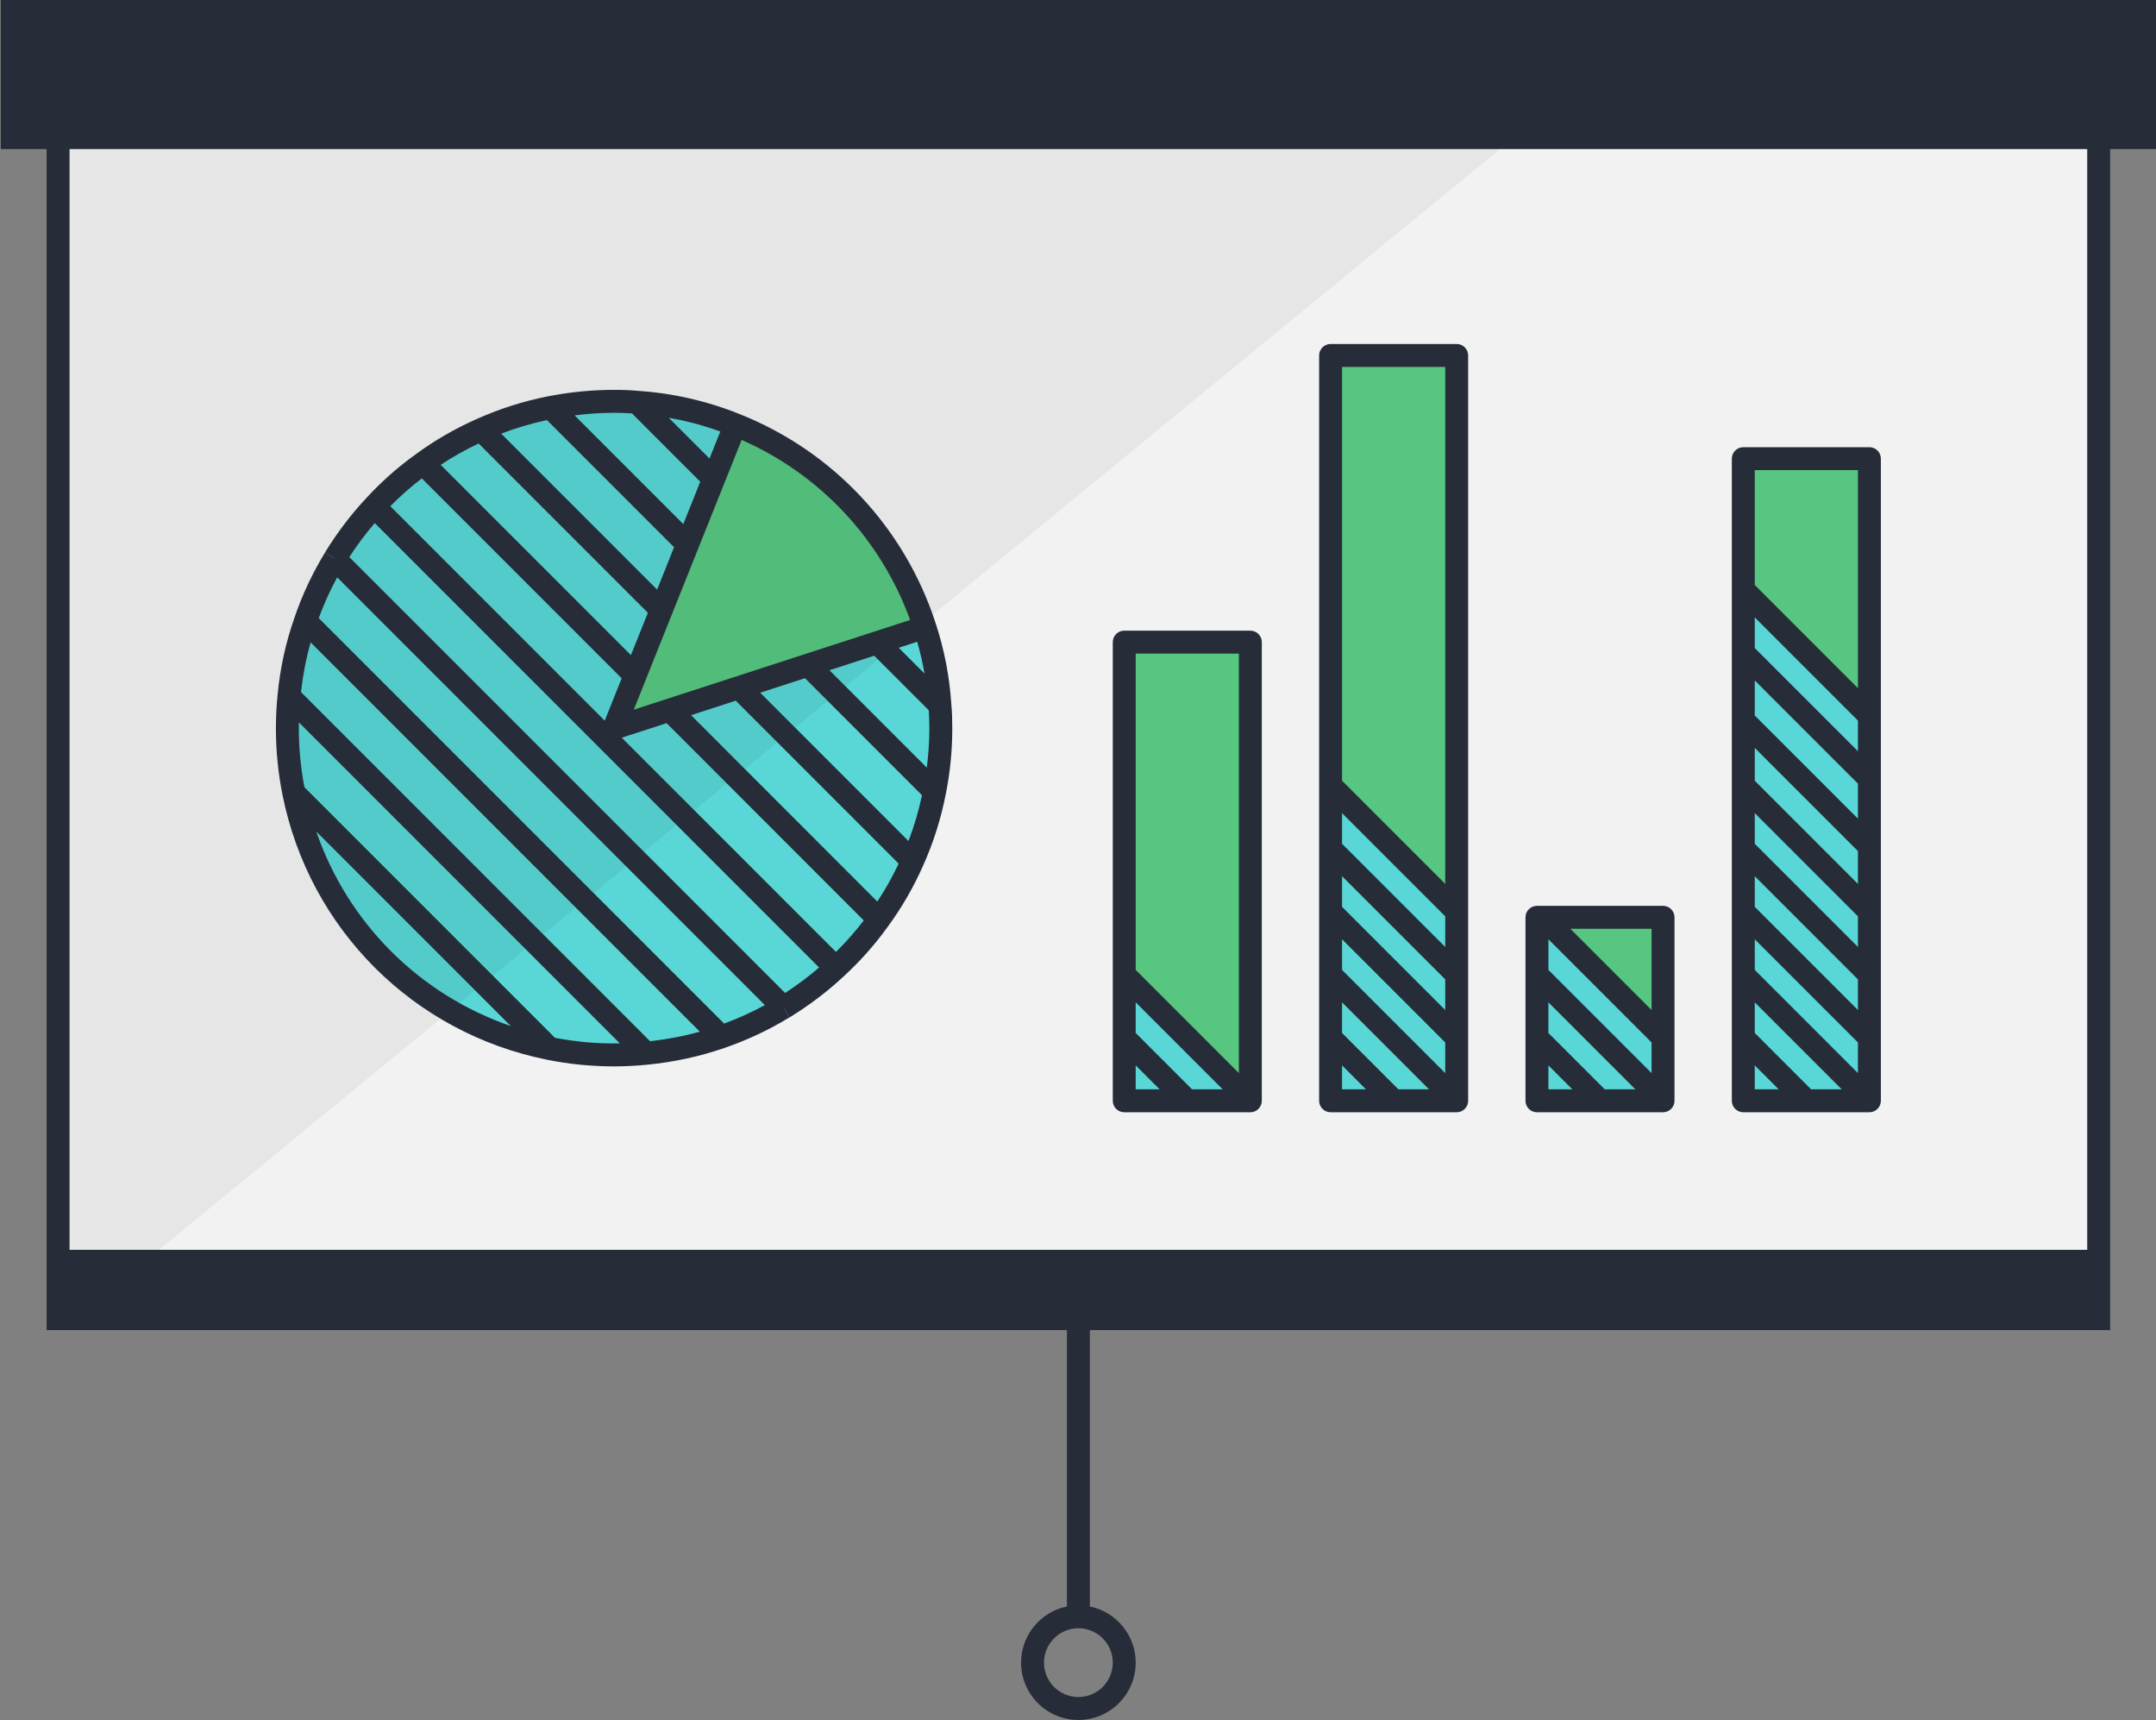 <?xml version="1.0" encoding="utf-8"?>
<!-- Generator: Adobe Illustrator 19.2.1, SVG Export Plug-In . SVG Version: 6.00 Build 0)  -->
<svg version="1.1" id="Layer_1" xmlns="http://www.w3.org/2000/svg" xmlns:xlink="http://www.w3.org/1999/xlink" x="0px" y="0px"
	 viewBox="0 0 188.067 150" style="enable-background:new 0 0 188.067 150;" xml:space="preserve">
<rect x="0" y="0" width="188.067" height="150" fill="#808080" stroke="none"/>
<style type="text/css">
	.st0{display:none;fill:none;stroke:#FFFFFF;stroke-width:2;stroke-linecap:round;stroke-miterlimit:10;}
	.st1{fill:#5CDBA9;}
	.st2{fill:#5CDBFF;}
	.st3{fill:#42C18E;}
	.st4{fill:#4DC0FF;}
	.st5{fill:#459571;}
	.st6{fill:#457BA4;}
	.st7{fill:#1A9DED;}
	.st8{fill:#1A71ED;}
	.st9{fill:#58595B;}
	.st10{fill:#F9D35B;}
	.st11{fill:#414042;}
	.st12{opacity:0.4;fill:#414042;}
	.st13{fill:#EDDABB;}
	.st14{fill:#DECDB1;}
	.st15{fill:#F8E7D1;}
	.st16{fill:#C4DFED;}
	.st17{fill:#DEF8FF;}
	.st18{fill:#D1F1FF;}
	.st19{fill:#585963;}
	.st20{fill:#FF868A;}
	.st21{fill:#FF9296;}
	.st22{fill:#EC8287;}
	.st23{fill:#272D38;}
	.st24{fill:#F2F2F2;}
	.st25{fill:#59D6D6;}
	.st26{fill:#56C681;}
	.st27{clip-path:url(#SVGID_2_);fill:#E6E6E6;}
	.st28{fill:#54CBCB;}
	.st29{fill:#52BC7A;}
</style>
<g>
	<polygon class="st23" points="187.067,1 187.067,12 183.067,12 5.067,12 1.067,12 1.067,1 	"/>
	<polyline class="st23" points="183.067,110 183.067,115 94.067,115 5.067,115 5.067,110 183.067,110 	"/>
	<path class="st24" d="M80.677,54.7c-2.61-8.06-8.72-14.55-16.53-17.66c-2.68-1.08-5.57-1.76-8.58-1.96c-0.66-0.06-1.33-0.08-2-0.08
		c-1.9,0-3.75,0.19-5.54,0.54c-2.12,0.41-4.15,1.07-6.07,1.93c-1.8,0.8-3.5,1.78-5.07,2.93c-1.54,1.1-2.96,2.36-4.24,3.76
		c-1.3,1.39-2.45,2.92-3.45,4.55v0.01c-1.05,1.72-1.92,3.56-2.57,5.49c-0.73,2.07-1.21,4.25-1.42,6.51
		c-0.09,0.91-0.14,1.84-0.14,2.78c0,1.93,0.19,3.82,0.56,5.64c2.25,11.22,11.08,20.05,22.3,22.3c1.82,0.37,3.71,0.56,5.64,0.56
		c0.94,0,1.87-0.05,2.78-0.14c2.28-0.22,4.48-0.7,6.57-1.43c1.91-0.66,3.73-1.52,5.43-2.56h0.01c1.63-1,3.16-2.15,4.55-3.45
		c1.4-1.28,2.66-2.7,3.76-4.24c1.15-1.57,2.13-3.27,2.93-5.07c0.87-1.93,1.52-3.97,1.93-6.1c0.36-1.78,0.54-3.63,0.54-5.51
		c0-0.67-0.02-1.34-0.08-2C81.837,59.14,81.387,56.86,80.677,54.7 M183.067,12v98h-178V12H183.067 M163.067,96v-5.5V85v-5.5v-5.69
		v-5.88v-5.5V40h-11v11.43v5.5v5.88v5.69V74v5.5V85v5.5V96h5.5H163.067 M145.067,96v-5.5V80h-10.5h-0.5v5v5.5V96h5.5H145.067
		 M127.067,96v-5.5V85v-5.5V31h-11v37.5V74v5.5V85v5.5V96h5.5H127.067 M109.067,96V56h-11v29v5.5V96h5.5H109.067"/>
	<polygon class="st25" points="163.067,90.5 163.067,96 152.067,85 152.067,79.5 	"/>
	<polygon class="st25" points="163.067,85 163.067,90.5 152.067,79.5 152.067,74 	"/>
	<polygon class="st25" points="163.067,79.5 163.067,85 152.067,74 152.067,68.5 	"/>
	<polygon class="st25" points="163.067,73.81 163.067,79.5 152.067,68.5 152.067,62.81 	"/>
	<polygon class="st25" points="163.067,67.93 163.067,73.81 152.067,62.81 152.067,56.93 	"/>
	<polygon class="st25" points="163.067,62.43 163.067,67.93 152.067,56.93 152.067,51.43 	"/>
	<polygon class="st26" points="163.067,40 163.067,62.43 152.067,51.43 152.067,40 	"/>
	<polygon class="st25" points="163.067,96 157.567,96 152.067,90.5 152.067,85 	"/>
	<polygon class="st25" points="157.567,96 152.067,96 152.067,90.5 	"/>
	<polygon class="st25" points="145.067,90.5 145.067,96 134.067,85 134.067,80 134.567,80 	"/>
	<polygon class="st26" points="145.067,80 145.067,90.5 134.567,80 	"/>
	<polygon class="st25" points="145.067,96 139.567,96 134.067,90.5 134.067,85 	"/>
	<polygon class="st25" points="139.567,96 134.067,96 134.067,90.5 	"/>
	<polygon class="st25" points="127.067,90.5 127.067,96 116.067,85 116.067,79.5 	"/>
	<polygon class="st25" points="127.067,85 127.067,90.5 116.067,79.5 116.067,74 	"/>
	<polygon class="st25" points="127.067,79.5 127.067,85 116.067,74 116.067,68.5 	"/>
	<polygon class="st26" points="127.067,31 127.067,79.5 116.067,68.5 116.067,31 	"/>
	<polygon class="st25" points="127.067,96 121.567,96 116.067,90.5 116.067,85 	"/>
	<polygon class="st25" points="121.567,96 116.067,96 116.067,90.5 	"/>
	<polygon class="st26" points="109.067,56 109.067,96 98.067,85 98.067,56 	"/>
	<polygon class="st25" points="109.067,96 103.567,96 98.067,90.5 98.067,85 	"/>
	<polygon class="st25" points="103.567,96 98.067,96 98.067,90.5 	"/>
	<path class="st25" d="M81.987,61.5c0.06,0.66,0.08,1.33,0.08,2c0,1.88-0.18,3.73-0.54,5.51L81.486,69l-10.97-10.97L70.507,58
		l6.05-1.96l0.01,0.04L81.987,61.5"/>
	<path class="st25" d="M81.987,61.5l-5.42-5.42l-0.01-0.04l4.12-1.34C81.387,56.86,81.837,59.14,81.987,61.5"/>
	<path class="st25" d="M81.486,69l0.04,0.01c-0.41,2.13-1.06,4.17-1.93,6.1l-15.1-15.1l-0.02-0.05l6.03-1.96l0.01,0.03L81.486,69"/>
	<path class="st26" d="M80.677,54.7l-4.12,1.34L70.507,58l-6.03,1.96l-6.05,1.96l-4.86,1.58l1.83-4.59l2.29-5.71l2.28-5.72
		l2.29-5.71l1.81-4.53l0.08-0.2C71.957,40.15,78.067,46.64,80.677,54.7"/>
	<path class="st25" d="M64.496,60.01l15.1,15.1c-0.8,1.8-1.78,3.5-2.93,5.07l-18.24-18.25v-0.01l6.05-1.96L64.496,60.01"/>
	<path class="st25" d="M58.427,61.93l18.24,18.25c-1.1,1.54-2.36,2.96-3.76,4.24l-0.07-0.07l-20.06-20.06l0.79-0.79l4.86-1.58V61.93
		"/>
	<path class="st25" d="M72.837,84.35l0.07,0.07c-1.39,1.3-2.92,2.45-4.55,3.45h-0.01l-39.15-39.15v-0.01c1-1.63,2.15-3.16,3.45-4.55
		l20.13,20.13L72.837,84.35"/>
	<path class="st25" d="M29.197,48.72l39.15,39.15c-1.7,1.04-3.52,1.9-5.43,2.56l-36.19-36.19l-0.1-0.03
		C27.276,52.28,28.146,50.44,29.197,48.72"/>
	<path class="st25" d="M64.147,37.04l-0.08,0.2l-1.81,4.53l-6.69-6.69C58.577,35.28,61.467,35.96,64.147,37.04"/>
	<path class="st25" d="M26.727,54.24l36.19,36.19c-2.09,0.73-4.29,1.21-6.57,1.43l-31.14-31.14c0.21-2.26,0.69-4.44,1.42-6.51
		L26.727,54.24"/>
	<path class="st25" d="M62.257,41.77l-2.29,5.71l-11.94-11.94c1.79-0.35,3.64-0.54,5.54-0.54c0.67,0,1.34,0.02,2,0.08L62.257,41.77"
		/>
	<path class="st25" d="M59.967,47.48l-2.28,5.72l-15.73-15.73c1.92-0.86,3.95-1.52,6.07-1.93L59.967,47.48"/>
	<path class="st25" d="M57.687,53.2l-2.29,5.71L36.887,40.4c1.57-1.15,3.27-2.13,5.07-2.93L57.687,53.2"/>
	<path class="st25" d="M25.207,60.72l31.14,31.14c-0.91,0.09-1.84,0.14-2.78,0.14c-1.93,0-3.82-0.19-5.64-0.56l-22.3-22.3
		c-0.37-1.82-0.56-3.71-0.56-5.64C25.067,62.56,25.116,61.63,25.207,60.72"/>
	<path class="st25" d="M55.397,58.91l-1.83,4.59l-0.79,0.79l-20.13-20.13c1.28-1.4,2.7-2.66,4.24-3.76L55.397,58.91"/>
	<path class="st25" d="M25.627,69.14l22.3,22.3C36.707,89.19,27.877,80.36,25.627,69.14"/>
	<g>
		<defs>
			<path id="SVGID_1_" d="M132.066,12H5.067v98h7.58l26.617-21.843C32.33,84.129,27.255,77.261,25.627,69.14
				c-0.37-1.82-0.56-3.71-0.56-5.64l0,0l0,0c0-0.94,0.05-1.87,0.14-2.78l0,0c0.21-2.26,0.69-4.44,1.42-6.51l0,0
				c0.65-1.93,1.52-3.77,2.57-5.49v-0.01l0,0c1-1.63,2.15-3.16,3.45-4.55l0,0l0,0c1.28-1.4,2.7-2.66,4.24-3.76l0,0
				c1.57-1.15,3.27-2.13,5.07-2.93l0,0c1.92-0.86,3.95-1.52,6.07-1.93l0,0c1.79-0.35,3.64-0.54,5.54-0.54c0.67,0,1.34,0.02,2,0.08
				l0,0c3.01,0.2,5.9,0.88,8.58,1.96l0,0l0,0c7.676,3.056,13.709,9.378,16.392,17.245L132.066,12"/>
		</defs>
		<clipPath id="SVGID_2_">
			<use xlink:href="#SVGID_1_"  style="overflow:visible;"/>
		</clipPath>
		<rect x="5.067" y="12" class="st27" width="126.999" height="98"/>
	</g>
	<polyline class="st28" points="76.556,56.04 70.507,58 70.517,58.03 72.977,60.491 77.371,56.885 76.566,56.08 76.556,56.04 	"/>
	<polyline class="st28" points="79.611,55.047 76.556,56.04 76.566,56.08 77.371,56.885 79.611,55.047 	"/>
	<polyline class="st28" points="70.507,58 64.477,59.96 64.496,60.01 68.583,64.097 72.977,60.491 70.517,58.03 70.507,58 	"/>
	<path class="st29" d="M64.147,37.04L64.147,37.04l-0.08,0.2l-1.81,4.53l-2.29,5.71l-2.28,5.72l-2.29,5.71l-1.83,4.59l4.86-1.58
		l6.05-1.96l6.03-1.96l6.05-1.96l3.054-0.994l0.928-0.761C77.856,46.418,71.822,40.096,64.147,37.04"/>
	<polyline class="st28" points="64.477,59.96 58.427,61.92 58.427,61.93 64.193,67.699 68.583,64.097 64.496,60.01 64.477,59.96 	
		"/>
	<polyline class="st28" points="58.427,61.92 53.566,63.5 52.777,64.29 59.795,71.308 64.193,67.699 58.427,61.93 58.427,61.92 	"/>
	<path class="st28" d="M32.647,44.16c-1.3,1.39-2.45,2.92-3.45,4.55l0,0v0.01l0,0l26.199,26.199l4.4-3.61l-7.018-7.018L32.647,44.16
		"/>
	<path class="st28" d="M29.197,48.72L29.197,48.72L29.197,48.72c-1.05,1.72-1.92,3.56-2.57,5.49l0.1,0.03l24.28,24.28l4.389-3.601
		L29.197,48.72"/>
	<path class="st28" d="M55.567,35.08l6.69,6.69l1.81-4.53l0.08-0.2C61.467,35.96,58.577,35.28,55.567,35.08"/>
	<path class="st28" d="M26.627,54.21c-0.73,2.07-1.21,4.25-1.42,6.51l21.406,21.406l4.394-3.606l-24.28-24.28L26.627,54.21"/>
	<path class="st28" d="M53.566,35c-1.9,0-3.75,0.19-5.54,0.54l11.94,11.94l2.29-5.71l-6.69-6.69C54.907,35.02,54.237,35,53.566,35"
		/>
	<path class="st28" d="M48.027,35.54c-2.12,0.41-4.15,1.07-6.07,1.93l15.73,15.73l2.28-5.72L48.027,35.54"/>
	<path class="st28" d="M41.957,37.47c-1.8,0.8-3.5,1.78-5.07,2.93l18.51,18.51l2.29-5.71L41.957,37.47"/>
	<path class="st28" d="M25.207,60.72c-0.09,0.91-0.14,1.84-0.14,2.78l0,0c0,1.93,0.19,3.82,0.56,5.64l0,0l0,0l16.592,16.592
		l4.394-3.606L25.207,60.72"/>
	<path class="st28" d="M36.887,40.4c-1.54,1.1-2.96,2.36-4.24,3.76l0,0l20.13,20.13l0.79-0.79l1.83-4.59L36.887,40.4"/>
	<path class="st28" d="M25.627,69.14L25.627,69.14c1.629,8.121,6.703,14.989,13.637,19.017l2.955-2.425L25.627,69.14"/>
	<path class="st23" d="M188.067,0h-188v13h4v103h89v24.101c-2.279,0.465-4,2.484-4,4.899c0,2.757,2.243,5,5,5s5-2.243,5-5
		c0-2.414-1.721-4.434-4-4.899V116h89V13h4V0z M97.067,145c0,1.654-1.346,3-3,3s-3-1.346-3-3s1.346-3,3-3S97.067,143.346,97.067,145
		z M182.067,109h-176V13h176V109z M6.067,114v-3h176v3H6.067z M186.067,11h-2h-1h-178h-1h-2V2h184V11z"/>
	<path class="st23" d="M98.067,97h11c0.553,0,1-0.447,1-1V56c0-0.552-0.447-1-1-1h-11c-0.553,0-1,0.448-1,1v40
		C97.067,96.553,97.514,97,98.067,97z M99.067,87.414L106.652,95h-2.672l-4.914-4.914V87.414z M99.067,92.914L101.152,95h-2.086
		V92.914z M108.067,57v36.586l-9-9V57H108.067z"/>
	<path class="st23" d="M116.067,97h11c0.553,0,1-0.447,1-1V31c0-0.552-0.447-1-1-1h-11c-0.553,0-1,0.448-1,1v65
		C115.067,96.553,115.514,97,116.067,97z M126.067,82.586l-9-9v-2.672l9,9V82.586z M126.067,85.414v2.672l-9-9v-2.672
		L126.067,85.414z M126.067,90.914v2.672l-9-9v-2.672L126.067,90.914z M124.652,95h-2.672l-4.914-4.914v-2.672L124.652,95z
		 M117.067,92.914L119.152,95h-2.086V92.914z M126.067,32v45.086l-9-9V32H126.067z"/>
	<path class="st23" d="M134.067,97h11c0.553,0,1-0.447,1-1V80c0-0.553-0.447-1-1-1h-11c-0.553,0-1,0.447-1,1v16
		C133.067,96.553,133.514,97,134.067,97z M144.067,90.914v2.672l-9-9v-2.672L144.067,90.914z M142.652,95h-2.672l-4.914-4.914
		v-2.672L142.652,95z M135.067,92.914L137.152,95h-2.086V92.914z M144.067,88.086L136.981,81h7.086V88.086z"/>
	<path class="st23" d="M152.067,97h11c0.553,0,1-0.447,1-1V40c0-0.552-0.447-1-1-1h-11c-0.553,0-1,0.448-1,1v56
		C151.067,96.553,151.514,97,152.067,97z M162.067,65.516l-9-9v-2.672l9,9V65.516z M162.067,68.344v3.052l-9-9v-3.052
		L162.067,68.344z M162.067,74.224v2.862l-9-9v-2.862L162.067,74.224z M162.067,79.914v2.672l-9-9v-2.672L162.067,79.914z
		 M162.067,85.414v2.672l-9-9v-2.672L162.067,85.414z M162.067,90.914v2.672l-9-9v-2.672L162.067,90.914z M160.652,95h-2.672
		l-4.914-4.914v-2.672L160.652,95z M153.067,92.914L155.152,95h-2.086V92.914z M162.067,41v19.016l-9-9V41H162.067z"/>
	<path class="st23" d="M47.728,92.421C49.623,92.805,51.588,93,53.567,93c0.938,0,1.907-0.049,2.877-0.145
		c2.352-0.228,4.641-0.727,6.799-1.48c1.97-0.681,3.862-1.573,5.626-2.651l-0.517-0.845l0-0.013l0.001-0.001l0.527,0.859
		c1.718-1.055,3.302-2.256,4.701-3.564c1.451-1.326,2.763-2.806,3.892-4.388c1.185-1.616,2.207-3.384,3.035-5.25
		c0.907-2.011,1.58-4.138,1.999-6.313c0.371-1.835,0.56-3.755,0.56-5.708c0-0.8-0.026-1.464-0.082-2.063
		c-0.153-2.403-0.61-4.774-1.356-7.044c-2.709-8.366-8.946-15.03-17.107-18.28c-2.839-1.144-5.829-1.827-8.863-2.028
		C55.034,34.027,54.351,34,53.567,34c-1.908,0-3.837,0.188-5.729,0.558c-2.135,0.413-4.25,1.085-6.287,1.998
		c-1.871,0.832-3.639,1.854-5.244,3.03c-1.592,1.137-3.071,2.449-4.39,3.891c-1.316,1.407-2.518,2.992-3.572,4.71l0.859,0.527
		l-0.001,0.001l-0.014,0l-0.845-0.516c-1.105,1.812-2.002,3.727-2.66,5.678c-0.762,2.162-1.257,4.433-1.472,6.745
		c-0.096,0.971-0.145,1.939-0.145,2.878c0,1.978,0.195,3.943,0.579,5.837C26.988,81.018,36.049,90.078,47.728,92.421z
		 M27.588,72.516L44.552,89.48C36.578,86.733,30.335,80.49,27.588,72.516z M48.407,90.507L26.556,68.656
		c-0.321-1.678-0.49-3.41-0.49-5.156c0-0.162,0.009-0.329,0.013-0.493l27.987,27.986C52.125,91.033,50.243,90.86,48.407,90.507z
		 M29.413,50.351l37.303,37.303c-1.137,0.622-2.326,1.158-3.549,1.613L27.804,53.904C28.249,52.692,28.784,51.503,29.413,50.351z
		 M61.043,89.971c-1.401,0.394-2.854,0.668-4.336,0.836L26.258,60.358c0.162-1.471,0.437-2.921,0.84-4.333L61.043,89.971z
		 M72.92,83.019L54.235,64.335l3.912-1.27l17.197,17.207C74.604,81.239,73.794,82.158,72.92,83.019z M58.797,47.724l-1.477,3.695
		L43.721,37.821c1.308-0.505,2.643-0.896,3.988-1.185L58.797,47.724z M56.512,53.44l-1.477,3.695L38.441,40.541
		c1.046-0.695,2.154-1.316,3.308-1.864L56.512,53.44z M76.526,78.625L60.282,62.372l3.897-1.265l14.211,14.211
		C77.845,76.469,77.224,77.576,76.526,78.625z M80.008,55.969c0.261,0.911,0.475,1.836,0.637,2.775l-2.251-2.251L80.008,55.969z
		 M76.258,57.186l4.755,4.755c0.033,0.47,0.054,0.966,0.054,1.559c0,1.166-0.08,2.315-0.223,3.443l-8.49-8.49L76.258,57.186z
		 M70.219,59.146l10.206,10.207c-0.291,1.362-0.68,2.699-1.178,3.993L66.314,60.414L70.219,59.146z M79.391,54.066L55.285,61.89
		l9.409-23.525C71.545,41.383,76.826,47.024,79.391,54.066z M61.89,39.989l-3.553-3.552c1.53,0.266,3.031,0.667,4.496,1.195
		L61.89,39.989z M55.126,36.054l5.956,5.956l-1.477,3.695l-9.481-9.48C51.271,36.08,52.423,36,53.567,36
		C54.142,36,54.646,36.021,55.126,36.054z M36.795,41.722l17.432,17.433l-1.477,3.695L34.048,44.147
		C34.905,43.276,35.823,42.466,36.795,41.722z M32.69,45.618l38.759,38.759c-0.92,0.793-1.912,1.534-2.963,2.219L30.471,48.581
		C31.154,47.531,31.895,46.54,32.69,45.618z"/>
</g>
</svg>
